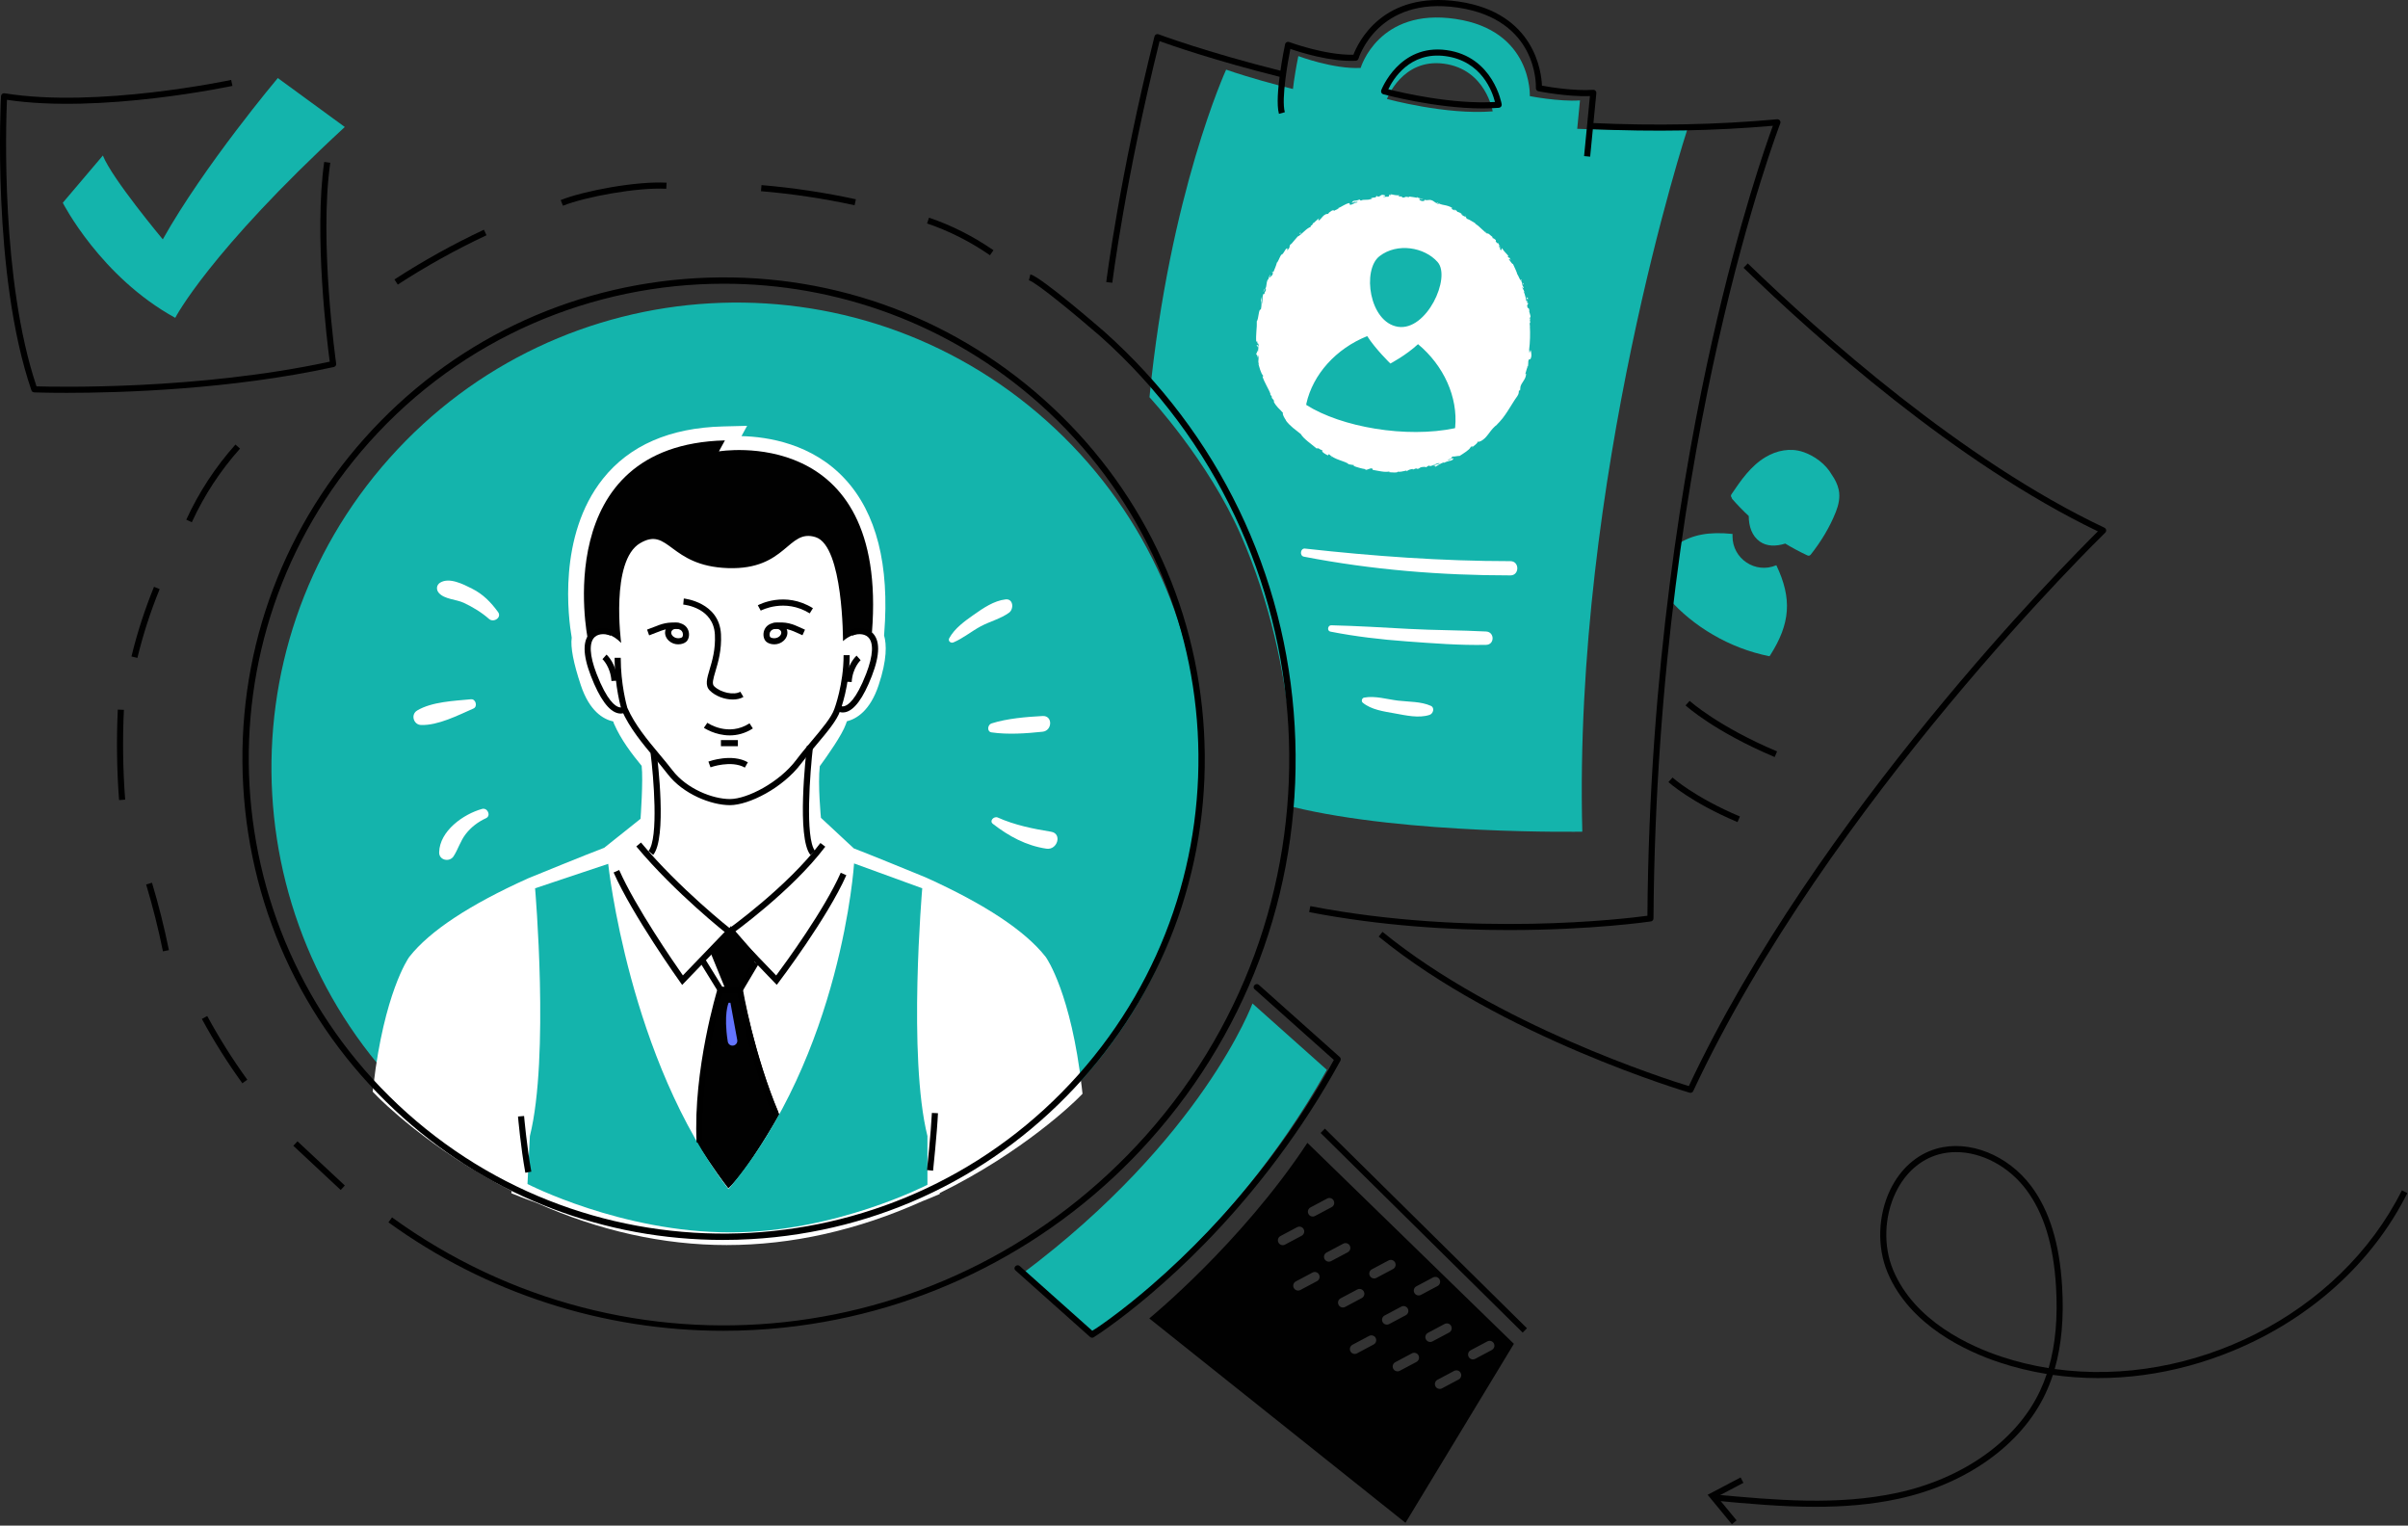 <svg clip-rule="evenodd" fill-rule="evenodd" stroke-linejoin="round" stroke-miterlimit="2" viewBox="0 0 1184 750" xmlns="http://www.w3.org/2000/svg"><rect x="0" y="0" width="1184" height="750" fill="#333333" stroke="none"/><g fill-rule="nonzero"><g transform="translate(-106.611 -189.989)"><path d="m958.069 434.601c-.371-.401-.52-1.002-.13-1.581 4.65-6.902 9.533-14.005 16.83-18.343 5.502-3.273 12.077-4.588 18.257-2.558 5.672 1.862 11.314 5.986 14.304 11.311 1.57 2.24 2.81 4.708 3.38 7.392.77 3.661-.07 7.355-1.41 10.776-2.99 7.578-7.35 14.718-12.402 21.084-.515.651-1.294.598-1.82.225-.055-.018-.109-.033-.167-.059-3.601-1.692-7.103-3.577-10.495-5.637-4.636 1.459-9.114 1.427-12.526-1.007-3.82-2.725-5.416-7.364-5.435-12.555-2.829-2.625-5.524-5.4-8.07-8.314-.208-.239-.304-.491-.316-.734z" fill="#14b4ac"/><path d="m980.031 467.856c-10.26 4.401-21.661-3.194-21.552-14.358l.01-1.023c-11.55-1.18-19.635.336-26.778 4.913-1.73 8.934-3.262 17.902-4.543 26.908 11.895 13.607 29.833 24.423 49.479 28.298l.361-.466c9.892-15.544 10.878-27.804 3.023-44.272z" fill="#14b4ac"/><path d="m937.802 727.226c-.14 0-.281-.02-.42-.061-.916-.266-92.282-27.296-152.889-76.75l1.896-2.324c56.323 45.958 139.522 72.431 150.605 75.824 62.777-133.452 185.956-257.687 201.136-272.71-69.82-33.559-139.017-95.457-174.235-129.567l2.087-2.154c35.408 34.296 105.278 96.782 175.368 129.933.44.21.76.625.84 1.112.08.485-.09.979-.44 1.322-1.36 1.312-136.39 132.928-202.59 274.511-.251.538-.788.864-1.358.864z"/><path d="m979.214 562.157c-29.594-12.521-43.263-24.883-43.83-25.404l2.026-2.212c.136.124 13.909 12.556 42.972 24.852z"/><path d="m960.94 594.136c-22.921-9.697-33.526-19.288-33.966-19.692l2.026-2.212c.104.096 10.718 9.668 33.108 19.14z"/><path d="m936.397 253.163s-56.344 172.08-51.776 345.682c0 0-86.04 1.523-142.385-12.183 0 0 4.121-65.905-25.507-133.627-15.99-36.548-44.923-67.767-44.923-67.767 9.898-100.506 37.69-161.039 37.69-161.039s96.318 34.645 226.901 28.934z" fill="#14b4ac"/><path d="m788.562 238.641s7.494-20.14 28.102-17.33 23.887 23.419 23.887 23.419c-22.95 1.873-51.989-6.089-51.989-6.089zm70.256-1.405s1.405-32.318-36.533-37.939c-37.939-5.62-46.643 24.083-46.643 24.083-13.349.702-30.639-5.816-30.639-5.816s-4.918 23.184-2.811 30.913c0 0 49.258 22.482 138.484 19.671l2.809-28.805c-10.538.703-24.667-2.107-24.667-2.107z" fill="#14b4ac"/><path d="m752.458 299.477c-.124.061-.232.122-.407.301.041-.002.077-.009.122-.023.052-.093.134-.185.285-.278z" fill="#fff"/><path d="m744.44 306.387c.065-.017.137-.052.205-.078.071-.081.154-.174.227-.257z" fill="#fff"/><path d="m724.482 360.133c.266-1.243.713 1.917.958.06-.154.19-.861-1.594-.958-.06z" fill="#fff"/><path d="m761.217 293.385c.085.043.206.043.332.043-.029-.038-.109-.058-.332-.043z" fill="#fff"/><path d="m787.123 285.806c.023.002.031.003.053.005.306-.067.132-.048-.053-.005z" fill="#fff"/><path d="m780.396 287.56-.496.039c.2.001.358-.021.496-.039z" fill="#fff"/><path d="m760.577 414.389c.384.155.764.315 1.16.445-.169-.094-.343-.178-.507-.28z" fill="#fff"/><path d="m827.23 296.385.299-.289c-.733-.377-.086.129-.299.289z" fill="#fff"/><path d="m857.91 337.306c-.142-2.542-.228.59-.837-1.917.149.639.255 1.289.385 1.932.078-.375.186-.875.452-.015z" fill="#fff"/><path d="m855.669 329.441c-.395-.571-.497-.703-.335.085.44.968.227-.101.335-.085z" fill="#fff"/><path d="m745.54 304.749.523.193c.351-.435.059-.926-.523-.193z" fill="#fff"/><path d="m815.704 289.99-1.346-.333.987.263z" fill="#fff"/><path d="m728.594 331.851c-.367.242-.789 1.064-.719 1.672.243-.684.642-1.309.719-1.672z" fill="#fff"/><path d="m805.089 287.961c.28.043.406.015.429-.028-.265-.018-.482-.029-.429.028z" fill="#fff"/><path d="m859.036 347.045.098.343c-.026-.089-.069-.239-.098-.343z" fill="#fff"/><path d="m854.795 327.671c-.094-.271-.538-.186-.757-.209.229.074.391.233.52.449.079-.028.157-.102.237-.24z" fill="#fff"/><path d="m858.578 362.067-.006.2c.08.031.159.063.241.074z" fill="#fff"/><path d="m848.72 316.643.17.25c.099.041.206.071.317.092z" fill="#fff"/><path d="m858.551 346.768c-.023-.208-.041-.416-.067-.623.041.152.082.297.12.471-.015.068-.034.115-.053.152zm-36.537 53.722c-23.938 5.029-55.883-.502-73.12-11.44l.034-.596c3.231-14.469 14.623-27.091 29.933-33.227 4.083 6.394 11.386 13.476 11.386 13.476s7.677-4.016 13.595-9.519c12.715 10.56 19.658 26.081 18.267 40.842zm-37.079-84.582c8.694-6.693 22.026-4.463 28.55 2.914 6.723 7.602-5.403 34.046-19.526 31.813-14.124-2.234-17.718-28.035-9.024-34.727zm34.704 100.363c.007-.021.028-.05.034-.073-.011.096-.031.191-.099.282-.449.257-.641.243-.741.187.22-.101.476-.224.806-.396zm39.487-54.098c-.078.44-.321 1.106-.572 1.104l.018-1.01c-.044-.018-.087-.037-.13-.058.006-.052.017-.104.023-.156.489-3.986.592-7.928.374-11.801l.128.112-.141-.346c-.031-.509-.051-1.021-.093-1.528.097.038.188.174.246.474.239-1.139-.326-.959-.06-1.947.045-.111.081-.067.117.028l-.308-1.063c.159.197.439-.236.416.444.1-1.002-.151-1.773-.36-2.387-.205-.615-.372-1.076-.185-1.483l.065.155c-.526-1.967-.552-1.103-.925-1.313-.081-.416-.17-.83-.259-1.244l.602-1.092-.522-.153c-.053-.276-.159-.82.054-.768-.582-.93-.158.223-.611-.287.036-.702-.228-1.595-.467-2.355-.248-.758-.418-1.402-.099-1.665-.493-.349.117 1.314-.555.021.33-.321.171-.71-.07-1.176-.264-.459-.617-.989-.652-1.631.528.207.725 1.388.652.094-.467-.228-.637-.803-.754-1.445-.128-.637-.237-1.328-.5-1.786-.273.089-.549-.409-.865-1.121-.33-.705-.743-1.608-1.205-2.355.249.003-1.219-3.076-1.902-4.578l.107-.008c-.677.033-1.405-1.488-2.209-2.424.314-.149.555-.044 1.054.429l-.648-.961c-.307-.124-.59-.368-1.062-.95l.517-.004c-.431-.642-.993-1.195-1.567-1.803-.577-.606-1.111-1.307-1.644-2.149-.257.118-.117.943-.47 1.025-.218-.275-.448-.541-.671-.814.128-.059.295-.048.508.139-.136-.12-.543-.374-.698-.709l.81.407c-.446-.794-.534-.167-.962-.74.247-.188-.168-.551.086-.632.139.123.3.566.569.701-.467-.665-.96-1.536-1.014-1.924-.084.169-.313.276-.742-.136-1.049-1.122-.077-.641-.566-1.416-.396-.14-.939-.985-1.288-.68-.316-.319-.221-.531-.255-.743-.36-.204-1.011-.872-1.579-1.317-.567-.448-.999-.723-.835-.24l.128.16c-.032-.021-.07-.046-.109-.072-.558-.352-1.073-.765-1.566-1.212-.503-.436-1.001-.887-1.486-1.355-.956-.954-1.976-1.841-3.064-2.537l.095-.124c-.663-.398-1.399-.839-2.088-1.253-.69-.408-1.337-.781-1.902-.911-.386-.235-.767-.797-.505-.855-1.076-.502-1.248-.458-2.626-1.48 1.175.329-.244-.405 1.167.407-1.285-.842-1.476-1.25-3.133-1.633.688-.111-.824-.951-1.539-1.161l.851.723c-.767-.302-1.396-.648-2.044-.989l.574-.309c-.651-.482-1.355-.765-2.041-1.001-.69-.226-1.365-.399-2.035-.511-1.336-.239-2.519-.547-3.518-1.382-.909.103 1.561.75.711.936-1.351-.487-2.585-1.66-3.03-1.786-1.874-.76-1.991.252-3.968-.388.223.235.352.768-1.186.64-1.386-.349-1.593-1.118-.666-1.085.344.053.497.144.471.203.471.025 1.093.068.568-.243l-.221.146c-.335-.164-.995-.34-1.507-.501-.514-.151-.885-.266-.626-.385-1.121.012-.513.232.274.447-1.806-.522-2.875-.487-4.771-.823.295.132.55.378.249.346-2.779-.483-1.261.189-3.156.176-1.06-.335.424-.661-1.502-.512-1.164-.247-.235-.506.243-.637-.444.07-.869.08-1.276.056-.406-.005-.793-.047-1.157-.102-.729-.11-1.368-.273-1.875-.303l.931-.155c-.558.094-1.014.084-1.48.099.181.111.362.243.541.364-.546-.074-1.008-.024-1.004-.188-.55.275.449.598-.641.991-.731-.143-2.172.305-2.459-.143 2.282.012-.293-.491 1.635-.683-.37.08-.825.1-1.378.067-.086-.048.07-.11.217-.144-2.227-.234-.957.657-3.203.875.252-.311-.589-.473-.948-.345.907-.134.49.395-.301.734-1.462.006-1.526.4-2.275.49l.869-.031c-.243.317-.958.384-1.917.686-.126-.197.861-.33.493-.352-.984.72-2.58-.034-4.01.709-.746-.003-.197-.492-.847-.456-1.608.772-1.942.148-3.63.972.625.198.679.086-.441.816l2.808-1.147-1.691 1.095c.868-.254 1.755-.813 2.305-.872-.808.527-.731.434-.236.602-1.34-.167-2.248 1.011-3.707 1.121l-.263-.893c-1.088.183-1.97.608-2.888 1.126-.909.55-1.894 1.096-3.215 1.588.296-.079.586-.168.888-.229-.2.474-1.544.786-2.302 1.307-.06-.315-.623-.171-1.063-.174.146.179-1.833.961-1.758 1.625-.43.083-.874.146-1.298.249-2.036 1.04-1.779 2.06-3.617 3.185.356-.644-.59-.276.494-1.291-.609.403-1.187.721-1.076.906-.23.039-.595.403-.982.781-.377.393-.783.792-1.139.872-.166.293-.051.613-.718 1.074-.11.003-.091-.123-.091-.123.081.113-.876.94-.111.772-2.351.632-4.718 4.008-6.608 4.831-1.078 1.166-2.26 2.669-3.208 3.744-.01-.131-.116-.107.086-.291-1.491 1.337-.105 1.504-1.772 3.026-.541.302-.416.023-.226-.276.196-.295.469-.598.164-.383-.507-.207-.891.367-1.323 1.086-.426.727-.929 1.572-1.585 2.043l.159-.34c-.935.778-1.318 2.55-2.334 4.144 0 0-.029-.126-.126-.089-.258 1.366-1.282 3.586-1.959 5.269-.112-.686.17-.839-.342-.711-.304.76.684.083.084 1.588-.42.378-1.119 1.345-1.56 1.321.193-.477.426-.936.637-1.405-.423.237-.645.689-.796 1.173-.139.49-.225 1.003-.428 1.358l-.185-.192c-.868 2.216-.256 2.484-1.172 4.838l.265-.184c.121 1.489-.683.992-.668 2.44l-.717.219c-.073.457-.156 1.267-.22 2.168-.067.901-.203 1.87-.3 2.681-.266-1 .001-2.914.038-4.145-.245.878-.724 3.016-.545 3.539.032-.367-.003-.85.179-1.178.169 1.191.152 2.665-.217 4.417-1.164-.525-1.025 4.578-2.007 5.804.018.406.014.809.006 1.211.007.404 0 .807-.016 1.21-.027.808-.119 1.62-.178 2.451-.088 1.662-.242 3.404-.066 5.283.861-1.384.087 1.094 1.033.794.112.85.159 1.177.098 1.264l.021-.184c-.01.079-.016.124-.025.191-.092.885-.201 1.779-.282 2.677-.09.328-.175.131-.262-.137-.073-.269-.146-.608-.25-.555.167 1.917-.295.852-.362 2.158.299-.31.59.586.632 1.695l.197-1.6c.453 1.283.353 1.882.284 2.492-.079.608-.159 1.232.369 2.504l-.473-.775c.435 1.33 1.265 5.015 2.447 6.06-.032.267-.185.661-.434.098.923 3.226 3.322 6.616 4.075 9.086l-.319-.122c.335.527.847.777 1.016 1.559-.105.01-.327-.11-.202.148.229.253 1.146 1.247 1.417 2.032l-.564-.485c.641 1.499 1.476 2.458 2.256 3.349.844.854 1.675 1.621 2.515 2.668-.556.382.744 2.596 1.487 3.641l-.105.027c2.31 3.02 4.661 4.471 7.347 6.654.27.5.731 1.074 1.309 1.694.585.611 1.318 1.23 2.074 1.885 1.539 1.278 3.277 2.567 4.622 3.697-.371-.403.375-.399.922-.113.587.597 2.16.777 1.711 1.261l-.242-.161c.202.843 1.718 1.611 2.881 2.224l.587-.627c.605.67 1.412 1.266 2.337 1.723.921.464 1.898.912 2.876 1.228.972.331 1.884.67 2.661.973.778.301 1.397.631 1.748 1.046.84.104 1.821.399 2.664.439l-.174.413c1.08.396 1.893.692 2.795.919.903.223 1.86.521 3.27.722l-.636.197c1.581.336 2.235-.839 3.67-.624l.327.72c1.376.2 2.74.566 4.13.743.694.099 1.388.193 2.084.215.698.003 1.396-.042 2.088-.16-.049.095-.138.283-.592.289 1.305.142 5.098.515 4.6-.388.045.632 2.88-.05 4.341-.418l-.197.46c1.215-.688 1.235-.845 2.96-1.18.362.011.4.232.042.259 1.171-.009.899-.568 2.505-.583l-.575.372c1.417-.194 1.287-.295 1.993-.78.84-.353 2.659-.43 2.959-.094.134-.284.81-.791 1.649-.89.147.117-.125.283-.264.366 1.197-.146 2.024-.499 2.744-.855.726-.344 1.363-.63 2.211-.683.078.126.202.158.345.153-1.807.593-3.285.995-3.154.93.109.389 1.612-.002.592.898.555-.331 1.29-.812 2.067-1.242.771-.448 1.572-.882 2.312-1.046.082.012.162.023.236.063l-.13.096c.34-.082.62-.223.87-.388.467-.123.767-.196 1.195-.369.288.231 1.718-.501 2.417-.828-.241-.376.694-.743-.307-.67.122-.027-.105.117-.563.34-.101.056-.223.115-.282.168.009-.016.02-.035.032-.056-.46.202-1.061.466-1.743.765.474-.443.976-.858 1.853-.961.249-.407.506-.873.668-1.096 1.193.121 3.167-.461 3.581-.286.978-.667 2.184-1.344 3.203-2.12.516-.377.998-.755 1.4-1.129.389-.393.699-.783.887-1.158.489-.455.764-.225 1.044-.255-.271.282-.658.525-.764.74.486-.468 1.314-1 1.955-1.575.65-.563 1.168-1.087 1.119-1.411 1.49-.79-.417.999 1.342-.474l-.131.335c1.02-.533 1.837-1.168 2.546-1.85.681-.716 1.26-1.474 1.848-2.231 1.147-1.558 2.289-3.117 4.394-4.58-.288.207-.431.311-.55.299l.783-.735.728-.796c.479-.538.949-1.091 1.409-1.654.852-1.179 1.749-2.339 2.507-3.59 1.629-2.43 2.998-4.979 4.703-7.264.846-1.368.591-1.69.757-2.682l.582-.113c.069-.581.105-1.172.156-1.75.137-.58.37-1.075.652-1.541.274-.471.57-.924.878-1.397.305-.475.607-.975.852-1.549.229-.578.377-1.239.419-2.009l-.42.274c.181-.504.403-1.323.576-1.992.162-.671.322-1.182.478-1.05-.029-.121-.235-.422.03-.787l.249.028.112-1.326.051-1.332c.563-1.967.937.518 1.51-2.434.071-1.13-.25-3.241-.477-2.846z" fill="#fff"/><path d="m820.189 415.593c.063-.039.095-.068.179-.113-.11.009-.216.014-.319.029-.038.067-.076.136-.11.196.084-.038.171-.077.25-.112z" fill="#fff"/><path d="m837.741 304.55.243.305c-.054-.096-.139-.198-.243-.305z" fill="#fff"/><path d="m837.741 304.55-.623-.788c-.163.081.292.436.623.788z" fill="#fff"/><path d="m798.863 286.502c.136.027.25.049.372.072-.138-.061-.279-.102-.372-.072z" fill="#fff"/><path d="m837.984 304.855c.03.051.056.098.062.141-.019-.046-.009-.056-.019-.088z" fill="#fff"/><path d="m843.292 309.44c.035-.059.048-.131.041-.19-.041.036-.05.105-.041.19z" fill="#fff"/><path d="m848.507 647.214c-28.436 0-62.892-2.015-98.179-8.825l.568-2.945c79.693 15.379 155.123 6.169 165.737 4.735.898-120.698 17.782-220.276 31.816-282.65 13.221-58.758 26.461-96.411 29.871-105.704-28.593 2.506-58.587 3.051-89.191 1.622l.141-2.996c31.312 1.461 61.982.849 91.153-1.828.525-.042 1.023.177 1.334.591.313.415.389.962.201 1.447-.152.391-15.381 39.945-30.599 107.602-14.044 62.437-30.95 162.258-31.735 283.231-.005.739-.546 1.364-1.276 1.474-.478.072-28.925 4.246-69.841 4.246z"/><path d="m653.528 329.011-2.979-.364c.063-.508 6.406-51.531 23.714-120.765.104-.415.38-.765.759-.965.381-.198.825-.224 1.226-.074.229.086 23.291 8.736 60.454 18.04l-.729 2.91c-31.822-7.965-53.379-15.466-59.203-17.565-16.956 68.218-23.182 118.281-23.242 118.783z"/><path d="m888.483 267.014-2.986-.291 2.877-29.487c-11.196.385-24.765-2.279-25.365-2.399-.725-.143-1.237-.796-1.206-1.534.056-1.375.928-33.756-38.315-39.569-39.37-5.829-48.799 24.728-48.89 25.038-.179.611-.724 1.043-1.36 1.076-12.254.638-27.207-4.09-32.158-5.804-1.127 5.721-4.557 24.397-2.726 31.111l-2.895.789c-2.352-8.627 2.805-33.167 3.026-34.208.091-.428.364-.794.748-1.004.382-.211.841-.242 1.249-.088.18.067 17.78 6.589 31.601 6.248 2.127-5.598 14.169-31.709 51.844-26.125 37.382 5.537 40.611 34.769 40.859 41.35 3.793.681 15.879 2.659 25.151 2.037.442-.028.869.136 1.176.453.307.316.459.751.416 1.189z"/><path d="m789.232 233.876c6.635 1.669 31.671 7.506 52.445 6.24-1.264-5.038-6.501-20.1-24.263-22.522-17.713-2.421-25.913 11.506-28.182 16.282zm46.343 9.417c-23.14 0-48.529-6.88-48.812-6.958-.406-.111-.747-.387-.938-.762-.193-.374-.218-.813-.072-1.207.085-.229 8.816-22.906 32.067-19.745 23.17 3.161 27.129 26.398 27.166 26.632.065.412-.044.833-.302 1.162s-.642.535-1.058.569c-2.622.214-5.322.309-8.051.309z"/><path d="m747.721 463.647c33.566 6.503 67.365 9.201 101.563 9.206 4.504 0 4.512-7 0-7-33.702-.005-67.541-2.454-101.025-6.18-2.255-.251-2.77 3.542-.538 3.974z" fill="#fff"/><path d="m760.769 500.493c12.406 2.438 24.86 3.88 37.474 4.8 12.942.944 26.123 1.994 39.103 1.707 4.242-.094 4.204-6.339 0-6.563-12.691-.676-25.426-.594-38.126-1.288-12.684-.693-25.334-1.467-38.029-1.772-1.753-.042-2.204 2.765-.422 3.116z" fill="#fff"/><path d="m776.647 535.416c4.203 3.49 10.44 4.329 15.682 5.266 5.416.967 11.877 2.519 17.219.739 1.777-.593 2.64-3.536.581-4.448-4.902-2.173-10.743-1.924-16.02-2.541-5.37-.629-11.441-2.54-16.81-1.484-1.042.205-1.484 1.777-.652 2.468z" fill="#fff"/><path d="m621.095 396.777c94.273 84.095 102.524 228.691 18.429 322.965-84.095 94.273-228.691 102.524-322.964 18.429-94.274-84.094-102.525-228.691-18.43-322.964 84.095-94.274 228.691-102.525 322.965-18.43z" fill="#14b4ac"/><path d="m463.923 802.059c-31.138 0-62.581-6.975-93.456-20.728-4.548-1.619-7.316-2.706-7.829-2.909l-4.576-1.823.055-1.145c-40.49-20.537-64.934-45.381-65.973-46.449l-2.281-2.343.381-3.246c5.278-45.042 16.968-62.096 17.464-62.799l.222-.3c9.917-12.597 29.521-25.551 58.267-38.501l.16-.07c1.256-.513 28.846-11.804 37.342-14.99l17.859-14.247s1.389-18.962.552-26.033c-4.821-5.868-10.1-12.728-13.532-20.573l-.164-.372s-.168-.559-.254-.863c-4.983-1.105-11.723-5.115-15.957-17.817-3.635-10.902-5.14-18.759-4.482-23.38-1.66-9.586-6.983-50.084 15.352-78.131 13.056-16.393 32.903-25.045 58.988-25.713l11.905-.304-2.761 5.062c12.869.303 34.801 3.673 50.899 21.094 15.451 16.72 21.938 42.251 19.281 75.884l-.077.997c1.268 4.334 1.528 11.853-2.684 24.491-4.159 12.475-10.78 16.527-15.608 17.729-.228.684-.399 1.152-.482 1.376-1.818 5.265-9.151 15.66-12.831 20.695-1.049 8.817.563 25.376.563 25.376l16.144 15.021c7.56 2.871 30.548 12.294 35.219 14.212l.327.137c28.983 13.103 48.733 26.19 58.753 38.92l.166.22c.56.792 12.412 18.09 17.636 63.864l.375 3.291-2.343 2.342c-1.074 1.074-26.355 26.085-67.855 46.444v.479l-4.172 1.78c-.066.027-1.625.691-4.422 1.779-31.837 14.295-64.194 21.543-96.171 21.543z" fill="#fff"/><path d="m505.223 611.699c-6.404-7.828-1.305-47.672-1.305-47.672h-74.381s5.099 39.844-1.305 47.672l37.18 36.117z" fill="#fff"/><path d="m521.331 517.666c0 14.351-4.453 25.981-4.453 25.981-2.134 6.403-11.656 15.758-18.324 24.648-8.538 11.385-24.192 19.211-32.73 19.211s-21.345-4.98-28.461-14.229c-7.115-9.25-16.704-18.741-21.685-30.125 0 0-3.216-10.64-3.216-24.249 0 0-10.145-51.218 10.144-63.095 20.29-11.876 81.397-9.381 89.076.99 13.179 17.798 9.649 60.868 9.649 60.868z" fill="#fff"/><path d="m516.801 537.538s10.171 4.99 16.12-12.856c5.949-17.847 1.727-22.261 1.727-22.261s-10.554-7.1-17.656 3.838c-7.099 10.938-.191 31.279-.191 31.279z" fill="#fff"/><path d="m415.646 537.538s-10.171 4.99-16.12-12.856c-5.949-17.847-1.727-22.261-1.727-22.261s10.555-7.1 17.655 3.838.192 31.279.192 31.279z" fill="#fff"/><path d="m632.5 725.178c-5.083-44.533-16.375-60.615-16.375-60.615-17.159-21.797-63.187-40.944-92.582-51.559l-11.571-10.766c-16.503 21.876-45.738 42.705-45.738 42.705h-.327s-25.321-19.848-44.511-42.876l-13.471 10.747c-30.101 10.861-76.576 29.883-93.79 51.749 0 0-11.129 15.85-16.263 59.652 0 0 69.122 70.978 166.861 70.978 97.74 0 167.767-70.015 167.767-70.015z" fill="#fff"/><path d="m478.994 660.249-7.992 15.711-7.932-.256-7.292-17.91 10.235-12.537z" fill="#010101"/><path d="m489.808 737.879c-12.051-28.297-18.422-62.175-18.422-62.175l-10.746-.255s-13.079 40.819-11.259 76.758c0 0 8.188 12.794 15.352 22.005 9.979-9.211 25.075-36.333 25.075-36.333z" fill="#010101"/><path d="m405.661 614.647s10.106 95.949 59.147 159.915c55.863-66.525 61.748-160.107 61.748-160.107l33.518 12.217s-7.164 82.901 2.559 121.791v23.958s-45.193 23.411-96.876 23.411c-53.732 0-99.787-23.795-99.787-23.795l1.183-23.574c9.723-38.89 2.559-121.791 2.559-121.791z" fill="#14b4ac"/><path d="m460.104 411.887s83.393-14.178 75.248 88.935c0 0-8.689-.792-14.245 4.35 0 0 .19-46.726-13.423-51.102-13.734-4.414-14.225 16.187-43.165 15.206s-28.94-20.601-43.165-12.263c-14.738 8.64-9.319 49.051-9.319 49.051-8.648-8.894-16.492-2.427-16.492-2.427s-19.253-94.926 67.504-97.146z" fill="#010101"/><path d="m464.213 649.194c-.254-.2-25.667-20.211-44.737-43.097l2.305-1.92c18.862 22.636 44.032 42.458 44.284 42.655z" fill="#010101"/><path d="m442.038 674.184-1.05-1.469c-.233-.326-23.395-32.826-32.67-53.815l2.744-1.213c8.029 18.171 26.712 45.232 31.325 51.807l21.671-22.521 2.162 2.08z" fill="#010101"/><path d="m466.336 649.235-1.74-2.444c.29-.207 29.239-20.952 45.41-42.386l2.395 1.806c-16.451 21.808-45.77 42.814-46.065 43.024z" fill="#010101"/><path d="m488.531 674.146-24.146-25.093 2.162-2.08 21.707 22.559c4.682-6.289 23.722-32.337 31.748-50.502l2.745 1.213c-9.284 21.009-32.918 52.196-33.156 52.508z" fill="#010101"/><path d="m364.91 766.515c-2.289-12.59-3.588-27.496-3.601-27.646l2.988-.257c.013.147 1.301 14.918 3.564 27.366z"/><path d="m565.404 765.508-2.985-.314c.02-.184 1.943-18.453 2.398-28.09l2.996.14c-.458 9.725-2.391 28.081-2.409 28.264z"/><path d="m471.232 678.037h-11.19l-9.115-14.755 2.553-1.577 8.235 13.332h7.81l7.411-12.483 2.58 1.531z"/><path d="m449.125 751.62c-1.813-35.792 10.199-75.132 10.321-75.526l2.866.887c-.12.388-11.977 39.236-10.191 74.487z"/><path d="m486.44 737.728c-11.982-28.137-17.487-60.619-17.541-60.943l2.959-.495c.054.322 5.503 32.462 17.342 60.262z"/><path d="m466.879 704.022c-1.199.049-2.248-.817-2.433-2.003-2.123-13.582.375-18.864.415-19.086h.896c-.009.05 1.076 5.721 3.353 18.301.256 1.413-.796 2.731-2.231 2.788z" fill="#6374ff"/><path d="m411.805 540.77c-.396 0-.823-.043-1.281-.143-4.554-.994-9.055-7.159-13.377-18.326-4.081-10.541-4.116-17.736-.104-21.386 3.412-3.102 8.559-2.32 11.002-1.097l-1.341 2.683c-1.808-.904-5.488-1.327-7.642.633-2.918 2.654-2.604 9.077.882 18.085 5.107 13.194 9.168 15.975 11.133 16.457 1.27.312 1.984-.274 2.06-.342l2.067 2.175c-.154.15-1.365 1.261-3.399 1.261z"/><path d="m521.012 540.238c-1.859 0-3.239-.921-3.823-1.558l2.211-2.027-1.106 1.013 1.086-1.034c.084.085.87.823 2.219.542 1.921-.402 5.891-3.011 10.901-15.955 3.487-9.008 3.8-15.431.883-18.085-2.157-1.962-5.836-1.537-7.642-.633l-1.342-2.683c2.444-1.223 7.595-2.004 11.003 1.097 4.012 3.65 3.976 10.845-.105 21.386-4.25 10.983-8.693 16.983-13.206 17.834-.375.071-.734.103-1.079.103z"/><path d="m466.908 533.871c-3.972 0-8.489-1.62-11.298-4.428-2.44-2.44-1.397-5.939-.076-10.368 1.311-4.4 2.943-9.875 2.582-17.105-.663-13.262-14.952-14.713-15.561-14.767l.272-2.989c.174.017 17.494 1.774 18.285 17.606.388 7.744-1.399 13.736-2.703 18.112-1.217 4.084-1.8 6.267-.678 7.39 3.173 3.172 9.795 4.569 12.884 2.717l1.543 2.573c-1.429.857-3.273 1.259-5.25 1.259z"/><path d="m504.747 491.523c-12.306-7.637-23.966-1.405-24.082-1.341l-1.444-2.631c.537-.294 13.328-7.128 27.108 1.423z" fill="#010101"/><path d="m501.176 502.279-1.181-.541c-4.775-2.193-7.167-3.291-12.876-2.5l-.412-2.971c6.569-.916 9.572.463 14.54 2.744l1.171.537z" fill="#010101"/><path d="m485.37 503.215c.589.562 2.964.994 4.51-.429.81-.745 1.095-1.649.762-2.417-.371-.858-1.392-1.333-2.671-1.238-1.446.107-2.414.728-2.798 1.795-.368 1.027-.068 2.034.197 2.289zm1.933 3.53c-1.652 0-3.164-.556-4.006-1.362-1.255-1.201-1.654-3.502-.947-5.471.791-2.203 2.76-3.578 5.4-3.773 2.541-.184 4.765 1.004 5.645 3.037.851 1.964.282 4.193-1.483 5.818-1.364 1.254-3.048 1.751-4.609 1.751z" fill="#010101"/><path d="m425.783 502.326-1.01-2.825c1.147-.411 2.177-.819 3.143-1.202 3.972-1.577 7.118-2.82 12.788-2.032l-.412 2.971c-4.898-.682-7.43.327-11.271 1.849-.994.395-2.055.816-3.238 1.239z" fill="#010101"/><path d="m439.122 499.119c-1.127 0-2.014.463-2.355 1.25-.333.768-.048 1.672.762 2.417 1.546 1.423 3.923.993 4.51.429.264-.253.565-1.262.197-2.289-.384-1.067-1.352-1.688-2.798-1.795-.107-.008-.213-.012-.316-.012zm.985 7.627c-1.561 0-3.246-.498-4.609-1.752-1.766-1.625-2.334-3.854-1.483-5.818.88-2.034 3.108-3.223 5.644-3.037 2.64.195 4.609 1.57 5.4 3.773.707 1.969.309 4.27-.946 5.471-.843.806-2.355 1.363-4.006 1.363z" fill="#010101"/><path d="m465.419 551.504c-7.219 0-12.635-3.671-12.714-3.726l1.709-2.465-.855 1.232.853-1.234c.418.288 10.378 6.972 20.742.259l1.631 2.517c-3.944 2.554-7.868 3.417-11.366 3.417z" fill="#010101"/></g><path d="m354.474 363.832h8.339v3h-8.339z" fill="#010101"/><path d="m472.854 567.335c-6.68-3.785-16.796-.176-16.896-.14l-1.026-2.819c.468-.171 11.534-4.109 19.401.35z" fill="#010101" transform="translate(-106.611 -189.989)"/><path d="m525.368 525.287-2.994-.187c.522-8.368 5.206-12.622 5.405-12.799l1.992 2.242-.996-1.121 1.002 1.116c-.04.037-3.967 3.674-4.409 10.749z" fill="#010101" transform="translate(-106.611 -189.989)"/><path d="m407.254 524.776c-.442-7.075-4.37-10.713-4.41-10.749l1.998-2.238c.2.177 4.883 4.431 5.407 12.799z" fill="#010101" transform="translate(-106.611 -189.989)"/><path d="m427.789 610.267-2.323-1.9c5.095-6.228 2.465-36.873 1.022-48.157l2.976-.381c.548 4.284 5.157 42.085-1.675 50.438z" fill="#010101" transform="translate(-106.611 -189.989)"/><path d="m505.081 610.267c-6.829-8.347-2.225-49.134-1.677-53.758l2.978.354c-1.445 12.212-4.08 45.27 1.021 51.504z" fill="#010101" transform="translate(-106.611 -189.989)"/><path d="m465.5 585.8c-9.138 0-22.974-5.362-30.619-15.3-1.958-2.545-4.067-5.071-6.3-7.745-6.124-7.331-12.456-14.912-16.309-23.719l-.062-.168c-.138-.457-3.39-11.376-3.39-25.508h3c0 13.043 2.941 23.536 3.238 24.559 3.687 8.38 9.857 15.768 15.824 22.913 2.254 2.698 4.382 5.246 6.376 7.838 7.061 9.178 19.82 14.13 28.242 14.13 8.589 0 24.375-8.239 32.645-19.265 2.332-3.11 4.993-6.268 7.567-9.322 5.03-5.969 9.78-11.607 11.16-15.742.067-.18 4.528-12.023 4.528-26.391h3c0 14.946-4.513 26.901-4.705 27.402-1.539 4.618-6.469 10.469-11.689 16.664-2.547 3.022-5.179 6.147-7.461 9.189-9.045 12.061-25.729 20.465-35.045 20.465z" transform="translate(-106.611 -189.989)"/><path d="m601.041 484.651c-5.697.648-11.012 4.295-15.621 7.54-4.459 3.14-9.365 6.638-12.053 11.496-.8 1.447.751 2.664 2.091 2.091 4.69-2.005 8.816-5.429 13.311-7.858 4.478-2.419 9.973-3.763 14.032-6.772 2.41-1.788 2.086-6.935-1.76-6.497z" fill="#fff" transform="translate(-106.611 -189.989)"/><path d="m619.263 541.98c-8.015.436-17.467 1.197-25.132 3.648-1.939.62-2.387 4.044 0 4.397 7.952 1.174 17.16.535 25.132-.322 4.835-.518 5.048-7.998 0-7.723z" fill="#fff" transform="translate(-106.611 -189.989)"/><path d="m623.457 598.878c-8.941-1.464-17.89-3.252-26.228-6.986-1.858-.832-4.341 1.615-2.406 3.117 7.808 6.06 16.384 10.742 26.338 12.196 5.404.79 7.811-7.424 2.296-8.327z" fill="#fff" transform="translate(-106.611 -189.989)"/><path d="m351.49 490.851c-3.569-4.853-7.307-8.732-12.766-11.475-4.305-2.162-11.167-5.746-15.711-2.945-1.839 1.133-2.009 3.449-.646 5.012 2.788 3.196 8.491 3.124 12.286 4.897 4.326 2.021 8.844 4.75 12.414 7.924 2.238 1.989 6.425-.689 4.423-3.413z" fill="#fff" transform="translate(-106.611 -189.989)"/><path d="m338.185 533.747c-8.241.793-19.213 1.203-26.436 5.512-3.315 1.977-1.843 7.04 1.936 7.147 8.406.234 18.16-4.79 25.731-8.112 2.189-.959 1.116-4.774-1.231-4.547z" fill="#fff" transform="translate(-106.611 -189.989)"/><path d="m343.663 587.654c-9.135 2.504-20.896 10.795-21.121 21.354-.084 3.92 5.125 4.989 7.097 1.922 2.27-3.533 3.33-7.499 5.967-10.913 2.639-3.415 6.059-6.007 9.979-7.805 2.61-1.197.745-5.289-1.922-4.558z" fill="#fff" transform="translate(-106.611 -189.989)"/><path d="m609.15 816.21s22.421 20 33.632 30.001c0 0 67.364-43.135 116.231-130.298l-36.557-32.61s-24.516 66.461-113.306 132.907z" fill="#14b4ac" transform="translate(-106.611 -189.989)"/><path d="m462.234 844.208c-59.026 0-116.56-18.481-164.625-53.319l1.76-2.43c115.9 84.006 275.257 66.685 370.679-40.286 102.134-114.496 92.077-290.737-22.419-392.871-11.723-10.172-31.64-26.655-35.115-27.523l.729-2.91c5.311 1.328 33.205 25.436 36.368 28.181 56.077 50.023 89.308 118.87 93.589 193.873 4.28 75.004-20.905 147.185-70.913 203.246-46.669 52.319-110.739 85.162-180.408 92.484-9.894 1.04-19.796 1.555-29.645 1.555z" transform="translate(-106.611 -189.989)"/><path d="m462.53 329.466c-64.319 0-128.356 26.328-174.439 77.987-85.738 96.117-77.296 244.067 18.82 329.806 96.118 85.74 244.066 77.295 329.805-18.819 85.739-96.116 77.296-244.067-18.819-329.806-44.456-39.656-100.019-59.168-155.367-59.168zm-.432 470.076c-58.11 0-113.468-21.048-157.183-60.045-47.16-42.066-75.113-99.98-78.713-163.072-3.601-63.092 17.584-123.809 59.651-170.968 42.066-47.159 99.98-75.112 163.072-78.713 63.083-3.594 123.81 17.584 170.968 59.652 47.159 42.066 75.112 99.98 78.713 163.072s-17.584 123.81-59.651 170.968c-42.067 47.159-99.981 75.112-163.073 78.713-4.605.262-9.208.393-13.784.393z" transform="translate(-106.611 -189.989)"/><path d="m605.891 814.505c12.212 10.894 24.422 21.786 36.633 32.679.489.435 1.233.6 1.818.234 2.557-1.593 5.022-3.347 7.468-5.103 6.799-4.884 13.373-10.086 19.767-15.488 9.584-8.097 18.759-16.679 27.526-25.653 11.212-11.477 21.75-23.609 31.561-36.305 11.475-14.848 21.953-30.462 31.276-46.75 1.257-2.196 2.492-4.405 3.708-6.624.306-.557.267-1.37-.234-1.817-4.471-3.988-8.942-7.975-13.412-11.964-7.163-6.389-14.326-12.779-21.489-19.169-1.639-1.462-3.279-2.925-4.918-4.386-1.437-1.283-3.566.832-2.122 2.121 4.471 3.987 8.942 7.975 13.412 11.964l21.489 19.167c1.639 1.463 3.279 2.926 4.918 4.388-.078-.605-.156-1.212-.234-1.817-9.142 16.679-19.461 32.704-30.85 47.937-9.752 13.044-20.296 25.499-31.525 37.295-8.939 9.391-18.318 18.368-28.129 26.845-6.65 5.745-13.441 11.228-20.5 16.391-2.068 1.511-4.157 2.996-6.277 4.434-.895.608-2.018 1.14-2.823 1.864-.035.033-.085.055-.126.08.606.079 1.212.157 1.818.235-12.211-10.893-24.422-21.786-36.634-32.679-1.436-1.281-3.565.833-2.121 2.121z" transform="translate(-106.611 -189.989)"/><path d="m855.302 845.094-99.364-98.145 2.107-2.135 99.364 98.145z" transform="translate(-106.611 -189.989)"/><path d="m225.782 722.528c-7.298-10.071-13.998-20.713-19.915-31.633l2.638-1.43c5.855 10.806 12.485 21.337 19.706 31.303z" transform="translate(-106.611 -189.989)"/><path d="m186.727 657.67c-2.237-11.025-5.014-22.084-8.253-32.866l2.873-.863c3.266 10.87 6.065 22.017 8.32 33.134z" transform="translate(-106.611 -189.989)"/><path d="m165.167 583.312c-1.121-14.746-1.334-29.718-.631-44.498l2.996.142c-.696 14.658-.485 29.505.628 44.129z" transform="translate(-106.611 -189.989)"/><path d="m174.164 513.415-2.916-.707c2.821-11.624 6.552-23.146 11.089-34.248l2.778 1.135c-4.482 10.963-8.166 22.342-10.951 33.82z" transform="translate(-106.611 -189.989)"/><path d="m200.929 446.728-2.728-1.248c6.151-13.436 14.288-25.867 24.185-36.951l2.238 1.998c-9.698 10.859-17.669 23.039-23.695 36.201z" transform="translate(-106.611 -189.989)"/><path d="m302.197 329.886-1.635-2.516c14.011-9.103 28.81-17.329 43.984-24.449l1.274 2.717c-15.05 7.062-29.728 15.22-43.623 24.248z" transform="translate(-106.611 -189.989)"/><path d="m383.414 291.127-1.114-2.785c11.355-4.542 37.112-9.363 52.068-8.549l-.164 2.996c-14.181-.776-39.782 3.935-50.79 8.338z" transform="translate(-106.611 -189.989)"/><path d="m526.806 290.887c-15.121-3.288-30.606-5.613-46.026-6.911l.252-2.99c15.549 1.309 31.163 3.654 46.411 6.969z" transform="translate(-106.611 -189.989)"/><path d="m593.377 315.465c-9.73-6.711-20.136-11.968-30.929-15.625l.963-2.842c11.055 3.747 21.711 9.129 31.67 15.998z" transform="translate(-106.611 -189.989)"/><path d="m274.124 774.983-23.28-21.726 2.047-2.193 23.279 21.725z" transform="translate(-106.611 -189.989)"/><path d="m840.151 853.636-8.193 4.358c-1.161.617-2.604.175-3.223-.988-.619-1.159-.185-2.603.986-3.222l8.194-4.357c1.161-.617 2.604-.177 3.223.986.505.948.303 2.081-.419 2.804-.163.163-.352.305-.568.419zm-15.743 14.084c-.163.163-.352.305-.568.42l-8.193 4.356c-1.161.618-2.604.177-3.223-.986-.617-1.161-.181-2.604.986-3.224l8.194-4.356c1.161-.617 2.604-.177 3.223.986.505.949.303 2.082-.419 2.804zm-16.676-19.294c-.617-1.161-.186-2.602.987-3.223l8.193-4.357c1.161-.617 2.604-.177 3.223.986.505.949.303 2.082-.419 2.804-.163.163-.351.305-.567.42l-8.193 4.356c-1.161.618-2.604.177-3.224-.986zm-5.683-22.86c-.622-1.161-.185-2.604.986-3.223l8.192-4.354c1.161-.618 2.603-.177 3.223.986.505.947.302 2.081-.42 2.804-.163.163-.351.304-.567.419l-8.191 4.355c-1.161.617-2.604.176-3.223-.987zm1.606 33.521c-.163.163-.351.306-.567.42l-8.193 4.357c-1.161.617-2.604.176-3.223-.987-.62-1.159-.183-2.601.986-3.223l8.194-4.357c1.161-.617 2.603-.176 3.223.987.505.948.302 2.082-.42 2.803zm-17.225-19.176c-.619-1.163-.182-2.597.987-3.222l8.191-4.355c1.161-.617 2.604-.176 3.223.987.505.947.303 2.081-.419 2.803-.163.163-.351.305-.567.419l-8.192 4.356c-1.161.617-2.603.176-3.223-.988zm-6.266-22.704c-.617-1.161-.183-2.601.986-3.222l8.192-4.355c1.161-.618 2.604-.177 3.223.987.505.947.303 2.081-.419 2.803-.163.163-.352.305-.567.419l-8.192 4.355c-1.161.618-2.603.176-3.223-.987zm2.441 33.308c-.163.163-.351.306-.566.42l-8.194 4.356c-1.161.618-2.604.177-3.223-.986-.618-1.161-.183-2.598.986-3.224l8.194-4.356c1.161-.617 2.603-.176 3.223.987.505.948.303 2.081-.42 2.803zm-17.813-19.031c-.62-1.163-.187-2.602.986-3.223l8.191-4.354c1.161-.618 2.604-.177 3.223.986.505.947.303 2.081-.419 2.804-.163.163-.352.304-.567.419l-8.191 4.355c-1.161.617-2.604.176-3.223-.987zm-6.89-22.526c-.618-1.161-.185-2.599.986-3.222l8.192-4.355c1.161-.617 2.603-.177 3.223.987.505.947.303 2.081-.42 2.803-.163.163-.351.305-.567.419l-8.191 4.356c-1.161.617-2.604.175-3.223-.988zm-3.139 10.414c-.163.164-.351.305-.567.42l-8.194 4.357c-1.16.617-2.603.177-3.223-.987-.619-1.163-.186-2.602.987-3.223l8.193-4.357c1.161-.617 2.604-.176 3.223.987.505.947.303 2.082-.419 2.803zm-19.533-18.524c-.62-1.163-.181-2.6.986-3.223l8.191-4.354c1.161-.618 2.604-.177 3.223.986.505.947.304 2.081-.419 2.804-.163.163-.351.305-.566.419l-8.192 4.354c-1.161.618-2.604.177-3.223-.986zm15.731-17.29 8.193-4.357c1.161-.618 2.604-.176 3.223.987.505.947.304 2.081-.419 2.804-.163.163-.351.304-.567.419l-8.193 4.356c-1.161.617-2.604.177-3.223-.986-.62-1.163-.187-2.602.986-3.223zm-1.511-31.747c-32.516 49.353-77.737 86.316-77.737 86.316l125.972 100.482 53.303-87.992z" fill="#010101" transform="translate(-106.611 -189.989)"/><path d="m137.482 289.673s18.513 36.396 55.299 56.567c0 0 16.338-31.975 83.364-93.823l-32.937-24.06s-36.25 43.055-56.55 79.3c0 0-24.985-29.869-29.466-41.212z" fill="#14b4ac" transform="translate(-106.611 -189.989)"/><path d="m139.54 383.112c-9.968 0-15.912-.225-16.122-.233-.618-.025-1.157-.426-1.358-1.011-19.59-57.046-14.996-143.76-14.948-144.629.024-.425.227-.82.558-1.085.332-.267.764-.376 1.181-.312 45.597 7.421 110.765-6.427 111.417-6.567l.633 2.933c-.651.14-64.822 13.777-110.871 6.855-.527 12.193-3.009 88.723 14.536 140.853 9.257.283 79.191 1.869 144.181-12.137-1.232-9.2-7.857-62.043-2.72-98.193l2.971.422c-5.554 39.089 2.823 98.136 2.908 98.728.112.778-.396 1.51-1.163 1.678-50.851 11.143-104.968 12.698-131.203 12.698z" transform="translate(-106.611 -189.989)"/><path d="m1068.38 756.364c-2.97 0-5.88.382-8.69 1.177-8.94 2.531-16.38 9.154-20.95 18.651-5.7 11.831-6.19 26.461-1.27 38.18 10.56 25.189 37.85 37.461 53.17 42.536 7.62 2.523 15.4 4.395 23.26 5.646 3.36-11.489 4.56-24.7 3.64-40.027-1.22-20.532-6-36.104-14.59-47.609-8.7-11.652-22.01-18.554-34.57-18.554zm-69.039 174.373c-16.667 0-33.334-1.534-49.696-3.039l.275-2.989c29.58 2.724 60.17 5.537 89.7-.878 32.43-7.048 58.61-25.74 70.02-50 1.27-2.686 2.38-5.48 3.35-8.387-7.92-1.283-15.71-3.177-23.29-5.689-15.81-5.233-43.98-17.938-55-44.222-5.24-12.488-4.73-28.061 1.33-40.643 4.95-10.281 13.07-17.468 22.84-20.235 15.89-4.497 35 3.096 46.49 18.468 8.95 11.989 13.92 28.09 15.18 49.225.92 15.502-.27 28.923-3.65 40.653 67.39 9.363 139.97-26.414 170.73-87.84l2.68 1.344c-17.09 34.142-47.44 61.631-85.45 77.405-29.05 12.054-59.79 16.111-88.85 11.991-1.04 3.195-2.26 6.262-3.64 9.208-11.81 25.098-38.76 44.408-72.11 51.654-13.52 2.939-27.21 3.974-40.909 3.974z" fill="#010101" transform="translate(-106.611 -189.989)"/><path d="m958.159 939.302-11.917-14.472 16.215-8.534 1.397 2.655-12.954 6.817 9.576 11.628z" fill="#010101" transform="translate(-106.611 -189.989)"/></g></svg>